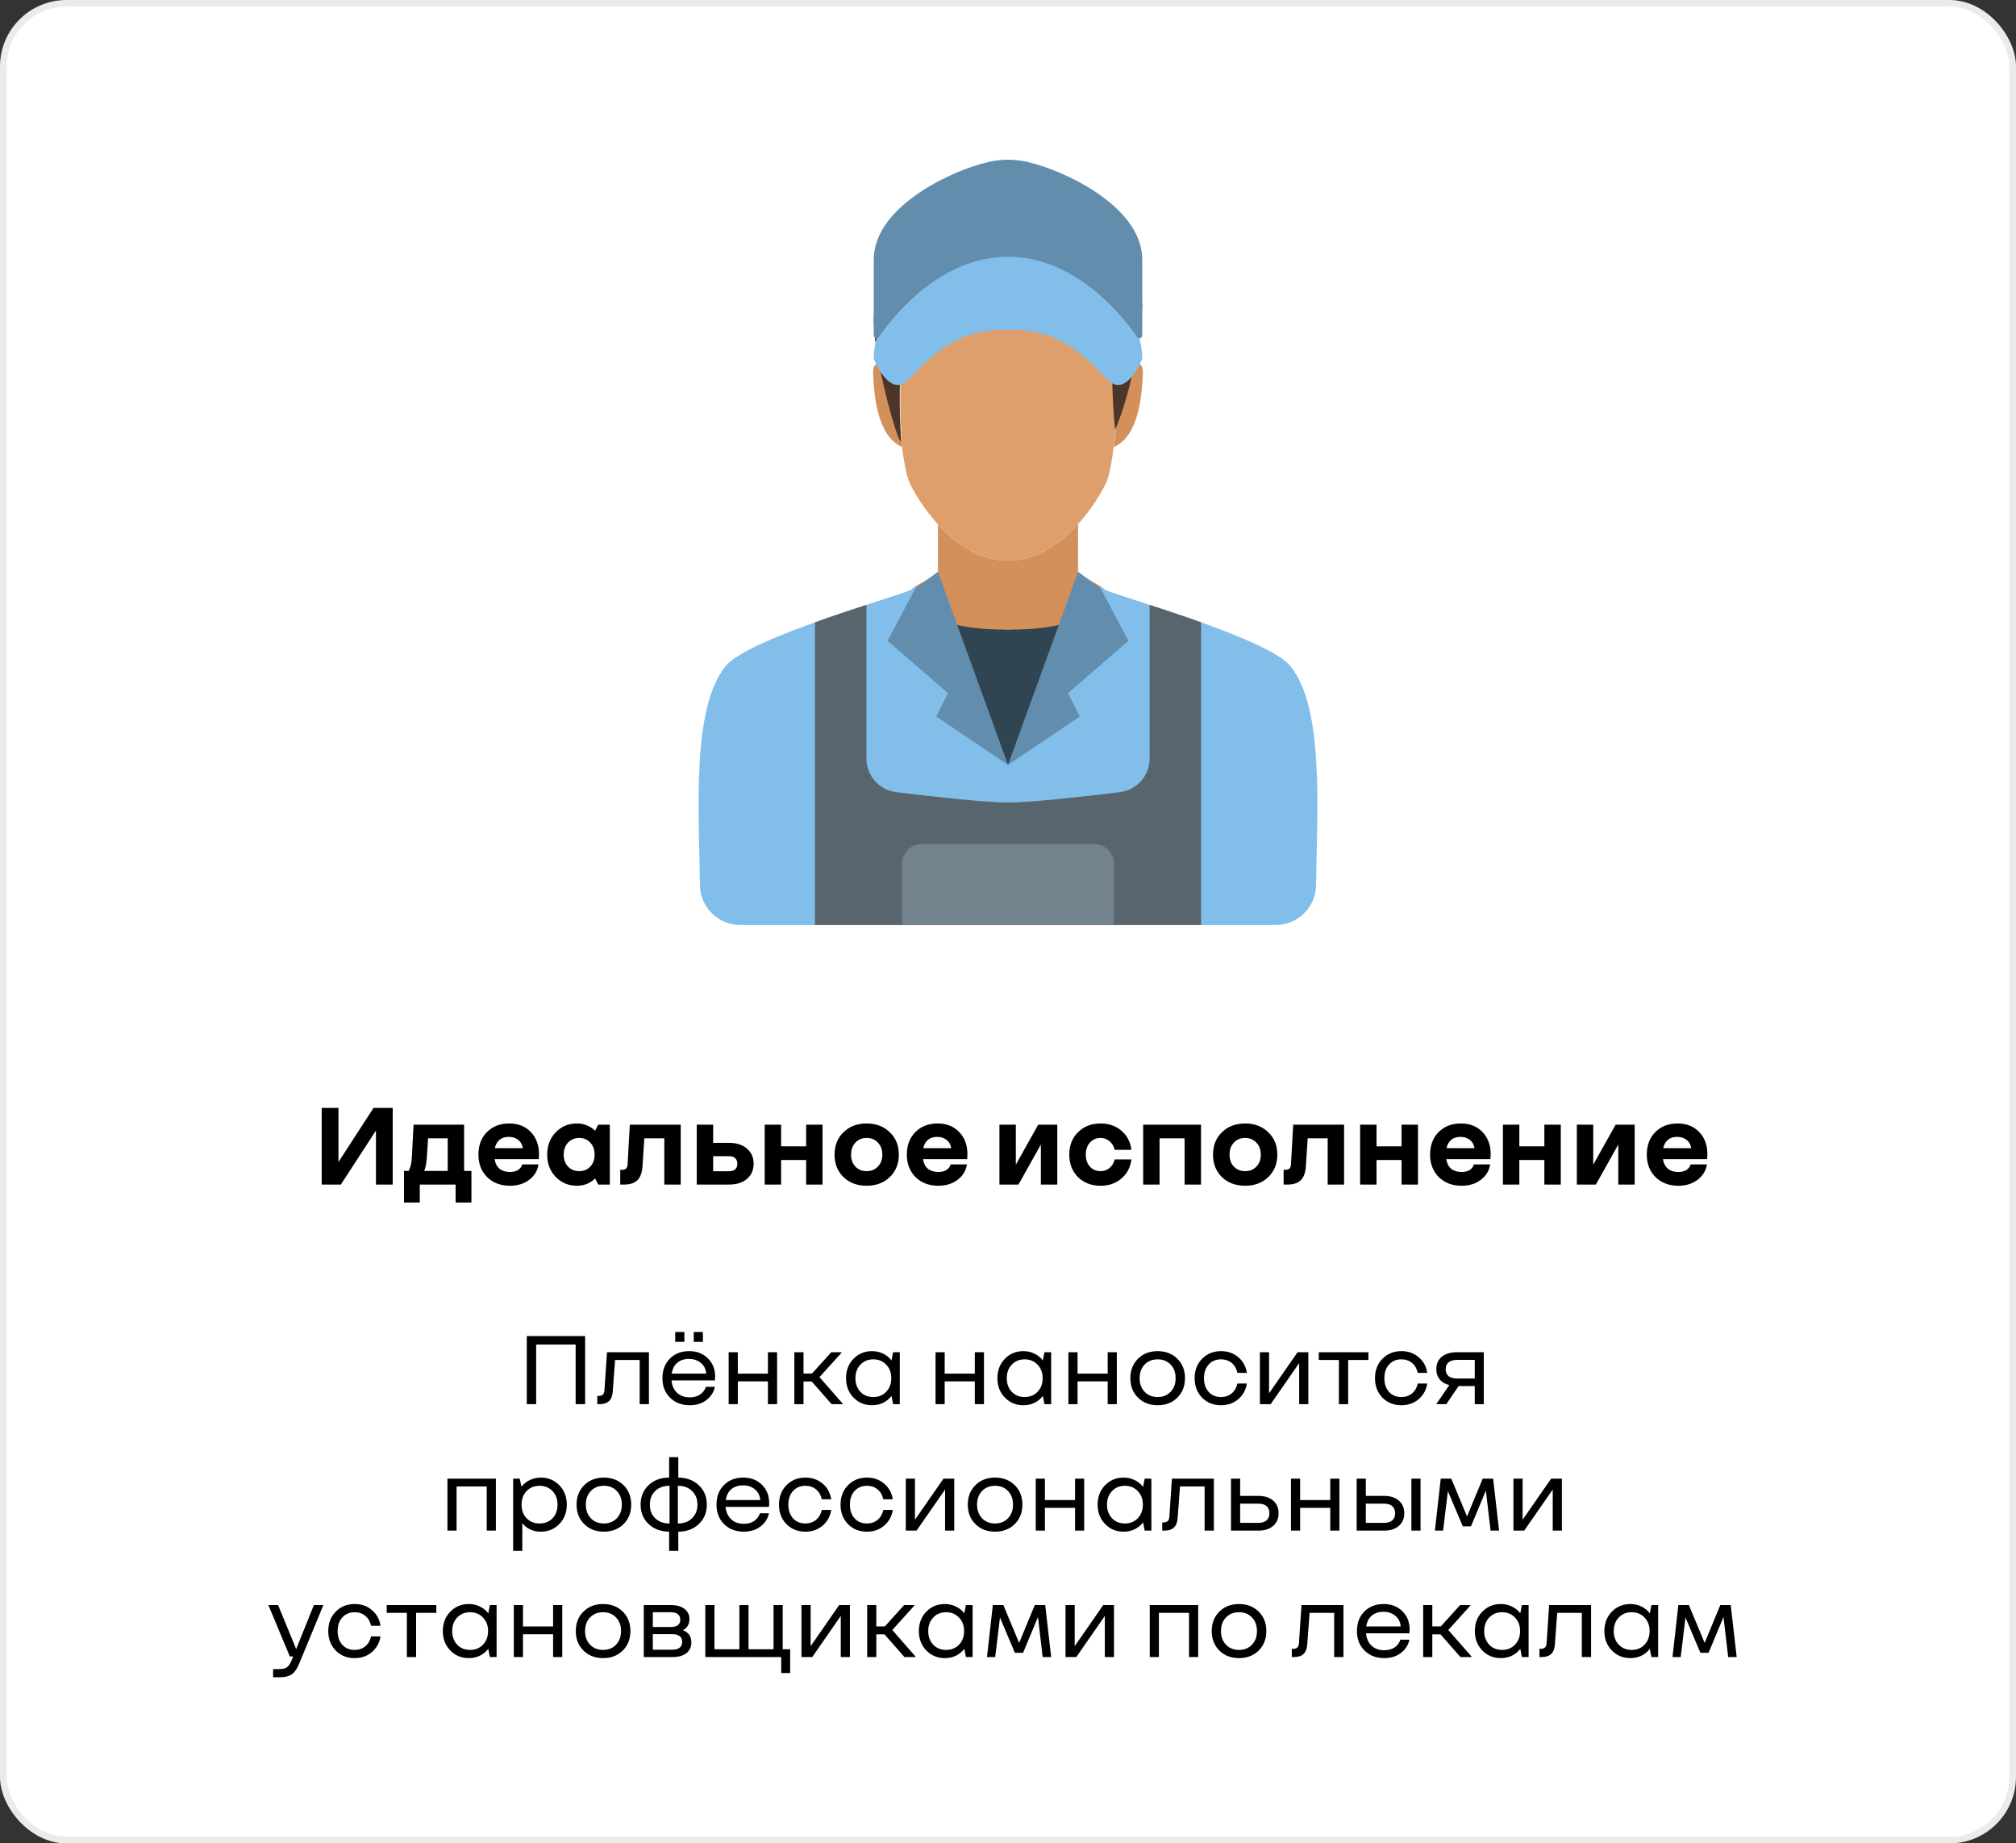 <svg width="303" height="277" viewBox="0 0 303 277" fill="none" xmlns="http://www.w3.org/2000/svg">
<rect x="0" y="0" width="303" height="277" fill="#333333" stroke="none"/>
<rect x="0.5" y="0.5" width="302" height="276" rx="9.5" fill="white"/>
<path d="M79.175 211V200.76H87.944V211H86.519V202.04H80.584V211H79.175ZM90.094 211H89.773V209.768H89.95C90.237 209.768 90.451 209.704 90.59 209.576C90.739 209.448 90.824 209.235 90.846 208.936L91.23 203.192H97.534V211H96.141V204.36H92.445L92.094 209.08C92.051 209.741 91.864 210.227 91.534 210.536C91.213 210.845 90.734 211 90.094 211ZM106.093 208.392H107.453C107.271 209.213 106.839 209.88 106.157 210.392C105.485 210.904 104.653 211.16 103.661 211.16C102.455 211.16 101.469 210.781 100.701 210.024C99.933 209.256 99.554 208.275 99.564 207.08C99.564 205.885 99.933 204.915 100.669 204.168C101.415 203.411 102.386 203.032 103.581 203.032C104.722 203.032 105.655 203.389 106.381 204.104C107.117 204.819 107.485 205.741 107.485 206.872C107.485 206.936 107.479 207.021 107.469 207.128C107.469 207.224 107.463 207.325 107.453 207.432H100.924C100.999 208.221 101.282 208.845 101.773 209.304C102.263 209.752 102.893 209.976 103.661 209.976C104.279 209.976 104.797 209.837 105.213 209.56C105.639 209.272 105.933 208.883 106.093 208.392ZM103.549 204.2C102.834 204.2 102.247 204.392 101.789 204.776C101.341 205.16 101.063 205.704 100.957 206.408H106.141C106.087 205.736 105.821 205.203 105.341 204.808C104.861 204.403 104.263 204.2 103.549 204.2ZM101.485 201.64V200.152H102.861V201.64H101.485ZM104.269 201.64V200.152H105.645V201.64H104.269ZM109.515 211V203.192H110.891V206.408H115.419V203.192H116.795V211H115.419V207.576H110.891V211H109.515ZM119.39 211V203.192H120.766V206.392H122.046L124.942 203.192H126.478V203.272L123.166 206.936L126.654 210.92V211H124.99L121.998 207.592H120.766V211H119.39ZM135.238 203.192V211H134.23L133.99 209.768C133.638 210.216 133.211 210.563 132.71 210.808C132.208 211.043 131.659 211.16 131.062 211.16C129.952 211.16 129.024 210.776 128.278 210.008C127.531 209.24 127.158 208.269 127.158 207.096C127.158 205.923 127.531 204.952 128.278 204.184C129.024 203.416 129.952 203.032 131.062 203.032C131.659 203.032 132.208 203.155 132.71 203.4C133.211 203.635 133.638 203.976 133.99 204.424L134.23 203.192H135.238ZM131.254 209.928C132.043 209.928 132.688 209.667 133.19 209.144C133.702 208.611 133.958 207.928 133.958 207.096C133.958 206.264 133.702 205.587 133.19 205.064C132.688 204.531 132.043 204.264 131.254 204.264C130.464 204.264 129.819 204.531 129.318 205.064C128.816 205.587 128.566 206.264 128.566 207.096C128.566 207.928 128.816 208.611 129.318 209.144C129.819 209.667 130.464 209.928 131.254 209.928ZM140.609 211V203.192H141.985V206.408H146.513V203.192H147.889V211H146.513V207.576H141.985V211H140.609ZM157.988 203.192V211H156.98L156.74 209.768C156.388 210.216 155.961 210.563 155.46 210.808C154.958 211.043 154.409 211.16 153.812 211.16C152.702 211.16 151.774 210.776 151.028 210.008C150.281 209.24 149.908 208.269 149.908 207.096C149.908 205.923 150.281 204.952 151.028 204.184C151.774 203.416 152.702 203.032 153.812 203.032C154.409 203.032 154.958 203.155 155.46 203.4C155.961 203.635 156.388 203.976 156.74 204.424L156.98 203.192H157.988ZM154.004 209.928C154.793 209.928 155.438 209.667 155.94 209.144C156.452 208.611 156.708 207.928 156.708 207.096C156.708 206.264 156.452 205.587 155.94 205.064C155.438 204.531 154.793 204.264 154.004 204.264C153.214 204.264 152.569 204.531 152.068 205.064C151.566 205.587 151.316 206.264 151.316 207.096C151.316 207.928 151.566 208.611 152.068 209.144C152.569 209.667 153.214 209.928 154.004 209.928ZM160.577 211V203.192H161.953V206.408H166.481V203.192H167.857V211H166.481V207.576H161.953V211H160.577ZM173.988 203.032C175.194 203.032 176.18 203.411 176.948 204.168C177.716 204.925 178.1 205.901 178.1 207.096C178.1 208.291 177.716 209.267 176.948 210.024C176.18 210.781 175.194 211.16 173.988 211.16C172.794 211.16 171.812 210.781 171.044 210.024C170.276 209.267 169.892 208.291 169.892 207.096C169.892 205.901 170.276 204.925 171.044 204.168C171.812 203.411 172.794 203.032 173.988 203.032ZM173.988 209.928C174.788 209.928 175.439 209.667 175.94 209.144C176.442 208.621 176.692 207.939 176.692 207.096C176.692 206.253 176.442 205.571 175.94 205.048C175.439 204.525 174.788 204.264 173.988 204.264C173.188 204.264 172.538 204.525 172.036 205.048C171.535 205.571 171.284 206.253 171.284 207.096C171.284 207.939 171.535 208.621 172.036 209.144C172.538 209.667 173.188 209.928 173.988 209.928ZM185.981 207.896H187.405C187.245 208.877 186.807 209.667 186.093 210.264C185.389 210.861 184.53 211.16 183.516 211.16C182.365 211.16 181.415 210.781 180.669 210.024C179.922 209.256 179.549 208.28 179.549 207.096C179.549 205.912 179.922 204.941 180.669 204.184C181.415 203.416 182.365 203.032 183.516 203.032C184.53 203.032 185.389 203.331 186.093 203.928C186.807 204.515 187.245 205.304 187.405 206.296H185.981C185.842 205.667 185.554 205.171 185.117 204.808C184.679 204.445 184.146 204.264 183.516 204.264C182.749 204.264 182.13 204.525 181.661 205.048C181.191 205.56 180.957 206.243 180.957 207.096C180.957 207.949 181.191 208.637 181.661 209.16C182.13 209.672 182.749 209.928 183.516 209.928C184.146 209.928 184.679 209.747 185.117 209.384C185.554 209.021 185.842 208.525 185.981 207.896ZM189.359 211V203.192H190.735V209.368L195.023 203.192H196.639V211H195.263V204.824L190.975 211H189.359ZM201.234 204.36H198.21V203.192H205.666V204.36H202.626V211H201.234V204.36ZM213.09 207.896H214.514C214.354 208.877 213.917 209.667 213.202 210.264C212.498 210.861 211.639 211.16 210.626 211.16C209.474 211.16 208.525 210.781 207.778 210.024C207.031 209.256 206.658 208.28 206.658 207.096C206.658 205.912 207.031 204.941 207.778 204.184C208.525 203.416 209.474 203.032 210.626 203.032C211.639 203.032 212.498 203.331 213.202 203.928C213.917 204.515 214.354 205.304 214.514 206.296H213.09C212.951 205.667 212.663 205.171 212.226 204.808C211.789 204.445 211.255 204.264 210.626 204.264C209.858 204.264 209.239 204.525 208.77 205.048C208.301 205.56 208.066 206.243 208.066 207.096C208.066 207.949 208.301 208.637 208.77 209.16C209.239 209.672 209.858 209.928 210.626 209.928C211.255 209.928 211.789 209.747 212.226 209.384C212.663 209.021 212.951 208.525 213.09 207.896ZM219.22 208.28L217.38 211H215.86L217.828 208.136C217.199 207.976 216.713 207.688 216.372 207.272C216.041 206.856 215.876 206.344 215.876 205.736C215.876 204.936 216.153 204.312 216.708 203.864C217.263 203.416 218.031 203.192 219.012 203.192H223.012V211H221.652V208.28H219.22ZM217.284 205.752C217.284 206.2 217.428 206.547 217.716 206.792C218.015 207.027 218.441 207.144 218.996 207.144H221.652V204.344H218.996C218.441 204.344 218.015 204.467 217.716 204.712C217.428 204.947 217.284 205.293 217.284 205.752ZM67.249 230V222.192H74.529V230H73.153V223.36H68.625V230H67.249ZM77.124 233.04V222.192H78.116L78.372 223.408C78.713 222.971 79.135 222.635 79.636 222.4C80.148 222.155 80.698 222.032 81.284 222.032C82.394 222.032 83.322 222.416 84.068 223.184C84.815 223.952 85.188 224.923 85.188 226.096C85.188 227.269 84.815 228.24 84.068 229.008C83.322 229.776 82.394 230.16 81.284 230.16C80.719 230.16 80.196 230.053 79.716 229.84C79.236 229.616 78.831 229.296 78.5 228.88V233.04H77.124ZM81.092 223.264C80.303 223.264 79.652 223.531 79.14 224.064C78.639 224.587 78.388 225.264 78.388 226.096C78.388 226.928 78.639 227.611 79.14 228.144C79.652 228.667 80.303 228.928 81.092 228.928C81.892 228.928 82.543 228.667 83.044 228.144C83.546 227.611 83.796 226.928 83.796 226.096C83.796 225.264 83.546 224.587 83.044 224.064C82.543 223.531 81.892 223.264 81.092 223.264ZM90.754 222.032C91.959 222.032 92.946 222.411 93.714 223.168C94.482 223.925 94.866 224.901 94.866 226.096C94.866 227.291 94.482 228.267 93.714 229.024C92.946 229.781 91.959 230.16 90.754 230.16C89.559 230.16 88.578 229.781 87.81 229.024C87.042 228.267 86.658 227.291 86.658 226.096C86.658 224.901 87.042 223.925 87.81 223.168C88.578 222.411 89.559 222.032 90.754 222.032ZM90.754 228.928C91.554 228.928 92.204 228.667 92.706 228.144C93.207 227.621 93.458 226.939 93.458 226.096C93.458 225.253 93.207 224.571 92.706 224.048C92.204 223.525 91.554 223.264 90.754 223.264C89.954 223.264 89.303 223.525 88.802 224.048C88.3 224.571 88.05 225.253 88.05 226.096C88.05 226.939 88.3 227.621 88.802 228.144C89.303 228.667 89.954 228.928 90.754 228.928ZM100.57 222.032V218.96H101.946V222.032C103.205 222.043 104.234 222.427 105.034 223.184C105.834 223.941 106.234 224.912 106.234 226.096C106.234 227.291 105.829 228.267 105.018 229.024C104.218 229.781 103.194 230.16 101.946 230.16V233.04H100.57V230.16C99.311 230.149 98.282 229.765 97.482 229.008C96.682 228.251 96.282 227.28 96.282 226.096C96.282 224.901 96.682 223.925 97.482 223.168C98.293 222.411 99.322 222.032 100.57 222.032ZM97.674 226.096C97.674 226.939 97.941 227.621 98.474 228.144C99.018 228.667 99.728 228.928 100.602 228.928H100.634V223.264H100.602C99.728 223.264 99.018 223.525 98.474 224.048C97.941 224.571 97.674 225.253 97.674 226.096ZM101.882 228.928H101.914C102.778 228.928 103.477 228.667 104.01 228.144C104.554 227.621 104.826 226.939 104.826 226.096C104.826 225.253 104.554 224.571 104.01 224.048C103.477 223.525 102.778 223.264 101.914 223.264H101.882V228.928ZM114.218 227.392H115.578C115.396 228.213 114.964 228.88 114.282 229.392C113.61 229.904 112.778 230.16 111.786 230.16C110.58 230.16 109.594 229.781 108.826 229.024C108.058 228.256 107.679 227.275 107.69 226.08C107.69 224.885 108.058 223.915 108.794 223.168C109.54 222.411 110.511 222.032 111.706 222.032C112.847 222.032 113.78 222.389 114.506 223.104C115.242 223.819 115.61 224.741 115.61 225.872C115.61 225.936 115.604 226.021 115.594 226.128C115.594 226.224 115.588 226.325 115.578 226.432H109.049C109.124 227.221 109.407 227.845 109.898 228.304C110.388 228.752 111.018 228.976 111.786 228.976C112.404 228.976 112.922 228.837 113.338 228.56C113.764 228.272 114.058 227.883 114.218 227.392ZM111.674 223.2C110.959 223.2 110.372 223.392 109.914 223.776C109.466 224.16 109.188 224.704 109.082 225.408H114.266C114.212 224.736 113.946 224.203 113.466 223.808C112.986 223.403 112.388 223.2 111.674 223.2ZM123.512 226.896H124.936C124.776 227.877 124.338 228.667 123.624 229.264C122.92 229.861 122.061 230.16 121.048 230.16C119.896 230.16 118.946 229.781 118.2 229.024C117.453 228.256 117.08 227.28 117.08 226.096C117.08 224.912 117.453 223.941 118.2 223.184C118.946 222.416 119.896 222.032 121.048 222.032C122.061 222.032 122.92 222.331 123.624 222.928C124.338 223.515 124.776 224.304 124.936 225.296H123.512C123.373 224.667 123.085 224.171 122.648 223.808C122.21 223.445 121.677 223.264 121.048 223.264C120.28 223.264 119.661 223.525 119.192 224.048C118.722 224.56 118.488 225.243 118.488 226.096C118.488 226.949 118.722 227.637 119.192 228.16C119.661 228.672 120.28 228.928 121.048 228.928C121.677 228.928 122.21 228.747 122.648 228.384C123.085 228.021 123.373 227.525 123.512 226.896ZM132.762 226.896H134.186C134.026 227.877 133.588 228.667 132.874 229.264C132.17 229.861 131.311 230.16 130.298 230.16C129.146 230.16 128.196 229.781 127.45 229.024C126.703 228.256 126.33 227.28 126.33 226.096C126.33 224.912 126.703 223.941 127.45 223.184C128.196 222.416 129.146 222.032 130.298 222.032C131.311 222.032 132.17 222.331 132.874 222.928C133.588 223.515 134.026 224.304 134.186 225.296H132.762C132.623 224.667 132.335 224.171 131.898 223.808C131.46 223.445 130.927 223.264 130.298 223.264C129.53 223.264 128.911 223.525 128.442 224.048C127.972 224.56 127.738 225.243 127.738 226.096C127.738 226.949 127.972 227.637 128.442 228.16C128.911 228.672 129.53 228.928 130.298 228.928C130.927 228.928 131.46 228.747 131.898 228.384C132.335 228.021 132.623 227.525 132.762 226.896ZM136.14 230V222.192H137.516V228.368L141.804 222.192H143.42V230H142.044V223.824L137.756 230H136.14ZM149.551 222.032C150.756 222.032 151.743 222.411 152.511 223.168C153.279 223.925 153.663 224.901 153.663 226.096C153.663 227.291 153.279 228.267 152.511 229.024C151.743 229.781 150.756 230.16 149.551 230.16C148.356 230.16 147.375 229.781 146.607 229.024C145.839 228.267 145.455 227.291 145.455 226.096C145.455 224.901 145.839 223.925 146.607 223.168C147.375 222.411 148.356 222.032 149.551 222.032ZM149.551 228.928C150.351 228.928 151.001 228.667 151.503 228.144C152.004 227.621 152.255 226.939 152.255 226.096C152.255 225.253 152.004 224.571 151.503 224.048C151.001 223.525 150.351 223.264 149.551 223.264C148.751 223.264 148.1 223.525 147.599 224.048C147.097 224.571 146.847 225.253 146.847 226.096C146.847 226.939 147.097 227.621 147.599 228.144C148.1 228.667 148.751 228.928 149.551 228.928ZM155.671 230V222.192H157.047V225.408H161.575V222.192H162.951V230H161.575V226.576H157.047V230H155.671ZM173.05 222.192V230H172.042L171.802 228.768C171.45 229.216 171.023 229.563 170.522 229.808C170.021 230.043 169.471 230.16 168.874 230.16C167.765 230.16 166.837 229.776 166.09 229.008C165.343 228.24 164.97 227.269 164.97 226.096C164.97 224.923 165.343 223.952 166.09 223.184C166.837 222.416 167.765 222.032 168.874 222.032C169.471 222.032 170.021 222.155 170.522 222.4C171.023 222.635 171.45 222.976 171.802 223.424L172.042 222.192H173.05ZM169.066 228.928C169.855 228.928 170.501 228.667 171.002 228.144C171.514 227.611 171.77 226.928 171.77 226.096C171.77 225.264 171.514 224.587 171.002 224.064C170.501 223.531 169.855 223.264 169.066 223.264C168.277 223.264 167.631 223.531 167.13 224.064C166.629 224.587 166.378 225.264 166.378 226.096C166.378 226.928 166.629 227.611 167.13 228.144C167.631 228.667 168.277 228.928 169.066 228.928ZM175 230H174.68V228.768H174.856C175.144 228.768 175.357 228.704 175.496 228.576C175.645 228.448 175.73 228.235 175.752 227.936L176.136 222.192H182.44V230H181.048V223.36H177.352L177 228.08C176.957 228.741 176.77 229.227 176.44 229.536C176.12 229.845 175.64 230 175 230ZM185.015 230V222.192H186.391V224.784H189.143C190.071 224.784 190.807 225.019 191.351 225.488C191.895 225.957 192.167 226.592 192.167 227.392C192.167 228.192 191.895 228.827 191.351 229.296C190.807 229.765 190.071 230 189.143 230H185.015ZM190.791 227.392C190.791 226.923 190.647 226.565 190.359 226.32C190.081 226.075 189.676 225.952 189.143 225.952H186.391V228.832H189.143C189.676 228.832 190.081 228.709 190.359 228.464C190.647 228.219 190.791 227.861 190.791 227.392ZM194.03 230V222.192H195.406V225.408H199.934V222.192H201.31V230H199.934V226.576H195.406V230H194.03ZM203.905 230V222.192H205.281V224.784H208.033C208.961 224.784 209.697 225.019 210.241 225.488C210.785 225.957 211.057 226.592 211.057 227.392C211.057 228.192 210.785 228.827 210.241 229.296C209.697 229.765 208.961 230 208.033 230H203.905ZM212.129 230V222.192H213.505V230H212.129ZM209.681 227.392C209.681 226.923 209.537 226.565 209.249 226.32C208.972 226.075 208.567 225.952 208.033 225.952H205.281V228.832H208.033C208.567 228.832 208.972 228.709 209.249 228.464C209.537 228.219 209.681 227.861 209.681 227.392ZM221.085 229.36H219.853L217.613 224.064L216.893 230H215.661L216.541 222.192H218.125L220.493 227.872L222.845 222.192H224.413L225.309 230H224.029L223.325 223.984L221.085 229.36ZM227.468 230V222.192H228.844V228.368L233.132 222.192H234.748V230H233.372V223.824L229.084 230H227.468ZM43.813 249.528L44.069 248.904H43.557L40.341 241.192H41.797L44.517 247.8L47.173 241.192H48.597L44.981 249.96C44.672 250.728 44.304 251.267 43.877 251.576C43.45 251.885 42.832 252.04 42.021 252.04H41.045V250.808H41.957C42.49 250.808 42.88 250.717 43.125 250.536C43.381 250.355 43.611 250.019 43.813 249.528ZM55.77 245.896H57.194C57.034 246.877 56.596 247.667 55.882 248.264C55.178 248.861 54.319 249.16 53.306 249.16C52.154 249.16 51.204 248.781 50.458 248.024C49.711 247.256 49.338 246.28 49.338 245.096C49.338 243.912 49.711 242.941 50.458 242.184C51.204 241.416 52.154 241.032 53.306 241.032C54.319 241.032 55.178 241.331 55.882 241.928C56.596 242.515 57.034 243.304 57.194 244.296H55.77C55.631 243.667 55.343 243.171 54.906 242.808C54.468 242.445 53.935 242.264 53.306 242.264C52.538 242.264 51.919 242.525 51.45 243.048C50.98 243.56 50.746 244.243 50.746 245.096C50.746 245.949 50.98 246.637 51.45 247.16C51.919 247.672 52.538 247.928 53.306 247.928C53.935 247.928 54.468 247.747 54.906 247.384C55.343 247.021 55.631 246.525 55.77 245.896ZM61.148 242.36H58.124V241.192H65.58V242.36H62.54V249H61.148V242.36ZM74.636 241.192V249H73.628L73.388 247.768C73.036 248.216 72.609 248.563 72.108 248.808C71.607 249.043 71.057 249.16 70.46 249.16C69.351 249.16 68.423 248.776 67.676 248.008C66.929 247.24 66.556 246.269 66.556 245.096C66.556 243.923 66.929 242.952 67.676 242.184C68.423 241.416 69.351 241.032 70.46 241.032C71.057 241.032 71.607 241.155 72.108 241.4C72.609 241.635 73.036 241.976 73.388 242.424L73.628 241.192H74.636ZM70.652 247.928C71.441 247.928 72.087 247.667 72.588 247.144C73.1 246.611 73.356 245.928 73.356 245.096C73.356 244.264 73.1 243.587 72.588 243.064C72.087 242.531 71.441 242.264 70.652 242.264C69.863 242.264 69.217 242.531 68.716 243.064C68.215 243.587 67.964 244.264 67.964 245.096C67.964 245.928 68.215 246.611 68.716 247.144C69.217 247.667 69.863 247.928 70.652 247.928ZM77.226 249V241.192H78.602V244.408H83.13V241.192H84.506V249H83.13V245.576H78.602V249H77.226ZM90.637 241.032C91.842 241.032 92.829 241.411 93.597 242.168C94.365 242.925 94.749 243.901 94.749 245.096C94.749 246.291 94.365 247.267 93.597 248.024C92.829 248.781 91.842 249.16 90.637 249.16C89.442 249.16 88.461 248.781 87.693 248.024C86.925 247.267 86.541 246.291 86.541 245.096C86.541 243.901 86.925 242.925 87.693 242.168C88.461 241.411 89.442 241.032 90.637 241.032ZM90.637 247.928C91.437 247.928 92.087 247.667 92.589 247.144C93.09 246.621 93.341 245.939 93.341 245.096C93.341 244.253 93.09 243.571 92.589 243.048C92.087 242.525 91.437 242.264 90.637 242.264C89.837 242.264 89.186 242.525 88.685 243.048C88.183 243.571 87.933 244.253 87.933 245.096C87.933 245.939 88.183 246.621 88.685 247.144C89.186 247.667 89.837 247.928 90.637 247.928ZM96.757 249V241.192H100.837C101.701 241.192 102.378 241.379 102.869 241.752C103.37 242.125 103.621 242.643 103.621 243.304C103.621 243.688 103.536 244.019 103.365 244.296C103.205 244.573 102.965 244.792 102.645 244.952C103.061 245.123 103.376 245.363 103.589 245.672C103.802 245.981 103.909 246.355 103.909 246.792C103.909 247.485 103.658 248.029 103.157 248.424C102.656 248.808 101.973 249 101.109 249H96.757ZM102.245 243.4C102.245 243.027 102.122 242.744 101.877 242.552C101.632 242.36 101.269 242.264 100.789 242.264H98.117V244.488H100.789C101.269 244.488 101.632 244.397 101.877 244.216C102.122 244.024 102.245 243.752 102.245 243.4ZM102.533 246.712C102.533 246.339 102.405 246.056 102.149 245.864C101.893 245.661 101.52 245.56 101.029 245.56H98.117V247.896H101.029C101.52 247.896 101.893 247.795 102.149 247.592C102.405 247.389 102.533 247.096 102.533 246.712ZM118.759 251.4H117.415V249H106.007V241.192H107.383V247.832H111.127V241.192H112.503V247.832H116.263V241.192H117.639V247.832H118.759V251.4ZM120.46 249V241.192H121.836V247.368L126.124 241.192H127.74V249H126.364V242.824L122.076 249H120.46ZM130.335 249V241.192H131.711V244.392H132.991L135.887 241.192H137.423V241.272L134.111 244.936L137.599 248.92V249H135.935L132.943 245.592H131.711V249H130.335ZM146.183 241.192V249H145.175L144.935 247.768C144.583 248.216 144.156 248.563 143.655 248.808C143.153 249.043 142.604 249.16 142.007 249.16C140.897 249.16 139.969 248.776 139.223 248.008C138.476 247.24 138.103 246.269 138.103 245.096C138.103 243.923 138.476 242.952 139.223 242.184C139.969 241.416 140.897 241.032 142.007 241.032C142.604 241.032 143.153 241.155 143.655 241.4C144.156 241.635 144.583 241.976 144.935 242.424L145.175 241.192H146.183ZM142.199 247.928C142.988 247.928 143.633 247.667 144.135 247.144C144.647 246.611 144.903 245.928 144.903 245.096C144.903 244.264 144.647 243.587 144.135 243.064C143.633 242.531 142.988 242.264 142.199 242.264C141.409 242.264 140.764 242.531 140.263 243.064C139.761 243.587 139.511 244.264 139.511 245.096C139.511 245.928 139.761 246.611 140.263 247.144C140.764 247.667 141.409 247.928 142.199 247.928ZM153.765 248.36H152.533L150.293 243.064L149.573 249H148.341L149.221 241.192H150.805L153.173 246.872L155.525 241.192H157.093L157.989 249H156.709L156.005 242.984L153.765 248.36ZM160.148 249V241.192H161.524V247.368L165.812 241.192H167.428V249H166.052V242.824L161.764 249H160.148ZM172.804 249V241.192H180.084V249H178.708V242.36H174.18V249H172.804ZM186.215 241.032C187.42 241.032 188.407 241.411 189.175 242.168C189.943 242.925 190.327 243.901 190.327 245.096C190.327 246.291 189.943 247.267 189.175 248.024C188.407 248.781 187.42 249.16 186.215 249.16C185.02 249.16 184.039 248.781 183.271 248.024C182.503 247.267 182.119 246.291 182.119 245.096C182.119 243.901 182.503 242.925 183.271 242.168C184.039 241.411 185.02 241.032 186.215 241.032ZM186.215 247.928C187.015 247.928 187.665 247.667 188.167 247.144C188.668 246.621 188.919 245.939 188.919 245.096C188.919 244.253 188.668 243.571 188.167 243.048C187.665 242.525 187.015 242.264 186.215 242.264C185.415 242.264 184.764 242.525 184.263 243.048C183.761 243.571 183.511 244.253 183.511 245.096C183.511 245.939 183.761 246.621 184.263 247.144C184.764 247.667 185.415 247.928 186.215 247.928ZM194.476 249H194.156V247.768H194.332C194.62 247.768 194.834 247.704 194.972 247.576C195.122 247.448 195.207 247.235 195.228 246.936L195.612 241.192H201.916V249H200.524V242.36H196.828L196.476 247.08C196.434 247.741 196.247 248.227 195.916 248.536C195.596 248.845 195.116 249 194.476 249ZM210.475 246.392H211.835C211.654 247.213 211.222 247.88 210.539 248.392C209.867 248.904 209.035 249.16 208.043 249.16C206.838 249.16 205.851 248.781 205.083 248.024C204.315 247.256 203.937 246.275 203.947 245.08C203.947 243.885 204.315 242.915 205.051 242.168C205.798 241.411 206.769 241.032 207.963 241.032C209.105 241.032 210.038 241.389 210.763 242.104C211.499 242.819 211.867 243.741 211.867 244.872C211.867 244.936 211.862 245.021 211.851 245.128C211.851 245.224 211.846 245.325 211.835 245.432H205.307C205.382 246.221 205.665 246.845 206.155 247.304C206.646 247.752 207.275 247.976 208.043 247.976C208.662 247.976 209.179 247.837 209.595 247.56C210.022 247.272 210.315 246.883 210.475 246.392ZM207.931 242.2C207.217 242.2 206.63 242.392 206.171 242.776C205.723 243.16 205.446 243.704 205.339 244.408H210.523C210.47 243.736 210.203 243.203 209.723 242.808C209.243 242.403 208.646 242.2 207.931 242.2ZM213.898 249V241.192H215.274V244.392H216.554L219.45 241.192H220.986V241.272L217.674 244.936L221.162 248.92V249H219.498L216.506 245.592H215.274V249H213.898ZM229.745 241.192V249H228.737L228.497 247.768C228.145 248.216 227.719 248.563 227.217 248.808C226.716 249.043 226.167 249.16 225.569 249.16C224.46 249.16 223.532 248.776 222.785 248.008C222.039 247.24 221.665 246.269 221.665 245.096C221.665 243.923 222.039 242.952 222.785 242.184C223.532 241.416 224.46 241.032 225.569 241.032C226.167 241.032 226.716 241.155 227.217 241.4C227.719 241.635 228.145 241.976 228.497 242.424L228.737 241.192H229.745ZM225.761 247.928C226.551 247.928 227.196 247.667 227.697 247.144C228.209 246.611 228.465 245.928 228.465 245.096C228.465 244.264 228.209 243.587 227.697 243.064C227.196 242.531 226.551 242.264 225.761 242.264C224.972 242.264 224.327 242.531 223.825 243.064C223.324 243.587 223.073 244.264 223.073 245.096C223.073 245.928 223.324 246.611 223.825 247.144C224.327 247.667 224.972 247.928 225.761 247.928ZM231.695 249H231.375V247.768H231.551C231.839 247.768 232.052 247.704 232.191 247.576C232.34 247.448 232.426 247.235 232.447 246.936L232.831 241.192H239.135V249H237.743V242.36H234.047L233.695 247.08C233.652 247.741 233.466 248.227 233.135 248.536C232.815 248.845 232.335 249 231.695 249ZM249.214 241.192V249H248.206L247.966 247.768C247.614 248.216 247.187 248.563 246.686 248.808C246.185 249.043 245.635 249.16 245.038 249.16C243.929 249.16 243.001 248.776 242.254 248.008C241.507 247.24 241.134 246.269 241.134 245.096C241.134 243.923 241.507 242.952 242.254 242.184C243.001 241.416 243.929 241.032 245.038 241.032C245.635 241.032 246.185 241.155 246.686 241.4C247.187 241.635 247.614 241.976 247.966 242.424L248.206 241.192H249.214ZM245.23 247.928C246.019 247.928 246.665 247.667 247.166 247.144C247.678 246.611 247.934 245.928 247.934 245.096C247.934 244.264 247.678 243.587 247.166 243.064C246.665 242.531 246.019 242.264 245.23 242.264C244.441 242.264 243.795 242.531 243.294 243.064C242.793 243.587 242.542 244.264 242.542 245.096C242.542 245.928 242.793 246.611 243.294 247.144C243.795 247.667 244.441 247.928 245.23 247.928ZM256.796 248.36H255.564L253.324 243.064L252.604 249H251.372L252.252 241.192H253.836L256.204 246.872L258.556 241.192H260.124L261.02 249H259.74L259.036 242.984L256.796 248.36Z" fill="black"/>
<path d="M48.35 166.48H50.87V174.616L56.144 166.48H59.024V178H56.504V169.882L51.23 178H48.35V166.48ZM63.095 180.7H60.719V175.948H61.403C61.559 175.696 61.673 175.402 61.745 175.066C61.829 174.73 61.883 174.298 61.907 173.77L62.159 169H69.755V175.948H70.853V180.7H68.477V178H63.095V180.7ZM64.337 171.052L64.157 173.86C64.133 174.316 64.085 174.718 64.013 175.066C63.953 175.402 63.869 175.696 63.761 175.948H67.289V171.052H64.337ZM78.493 174.976H80.941C80.785 175.936 80.311 176.71 79.519 177.298C78.739 177.886 77.779 178.18 76.639 178.18C75.247 178.18 74.107 177.748 73.219 176.884C72.343 176.008 71.905 174.88 71.905 173.5C71.905 172.108 72.331 170.98 73.183 170.116C74.047 169.252 75.163 168.82 76.531 168.82C77.875 168.82 78.955 169.246 79.771 170.098C80.599 170.95 81.013 172.072 81.013 173.464C81.013 173.548 81.007 173.65 80.995 173.77C80.995 173.878 80.989 174.016 80.977 174.184H74.335C74.431 174.808 74.677 175.288 75.073 175.624C75.481 175.948 76.003 176.11 76.639 176.11C77.119 176.11 77.521 176.014 77.845 175.822C78.169 175.618 78.385 175.336 78.493 174.976ZM76.459 170.836C75.895 170.836 75.439 170.98 75.091 171.268C74.743 171.544 74.503 171.964 74.371 172.528H78.583C78.499 172 78.265 171.586 77.881 171.286C77.497 170.986 77.023 170.836 76.459 170.836ZM91.654 169V178H89.909L89.441 177.082C89.081 177.442 88.666 177.718 88.198 177.91C87.731 178.09 87.227 178.18 86.686 178.18C85.439 178.18 84.382 177.736 83.519 176.848C82.666 175.96 82.24 174.844 82.24 173.5C82.24 172.156 82.666 171.04 83.519 170.152C84.382 169.264 85.439 168.82 86.686 168.82C87.227 168.82 87.731 168.916 88.198 169.108C88.666 169.288 89.081 169.558 89.441 169.918L89.909 169H91.654ZM87.046 175.984C87.731 175.984 88.288 175.756 88.721 175.3C89.153 174.844 89.368 174.244 89.368 173.5C89.368 172.756 89.153 172.156 88.721 171.7C88.288 171.232 87.731 170.998 87.046 170.998C86.362 170.998 85.805 171.232 85.373 171.7C84.941 172.156 84.725 172.756 84.725 173.5C84.725 174.244 84.941 174.844 85.373 175.3C85.805 175.756 86.362 175.984 87.046 175.984ZM93.815 178H93.221V175.786H93.419C93.719 175.786 93.935 175.732 94.067 175.624C94.211 175.504 94.295 175.318 94.319 175.066L94.661 169H102.311V178H99.845V171.052H96.839L96.569 175.228C96.509 176.188 96.257 176.89 95.813 177.334C95.369 177.778 94.703 178 93.815 178ZM104.72 178V169H107.186V171.736H109.58C110.708 171.736 111.602 172.024 112.262 172.6C112.934 173.164 113.27 173.92 113.27 174.868C113.27 175.816 112.934 176.578 112.262 177.154C111.602 177.718 110.708 178 109.58 178H104.72ZM110.822 174.868C110.822 174.508 110.714 174.232 110.498 174.04C110.282 173.836 109.97 173.734 109.562 173.734H107.186V176.002H109.562C109.97 176.002 110.282 175.906 110.498 175.714C110.714 175.51 110.822 175.228 110.822 174.868ZM114.933 178V169H117.399V172.258H121.161V169H123.627V178H121.161V174.31H117.399V178H114.933ZM130.254 168.82C131.67 168.82 132.828 169.258 133.728 170.134C134.64 170.998 135.096 172.12 135.096 173.5C135.096 174.88 134.64 176.008 133.728 176.884C132.828 177.748 131.67 178.18 130.254 178.18C128.838 178.18 127.68 177.748 126.78 176.884C125.88 176.008 125.43 174.88 125.43 173.5C125.43 172.12 125.88 170.998 126.78 170.134C127.68 169.258 128.838 168.82 130.254 168.82ZM130.254 175.984C130.95 175.984 131.514 175.756 131.946 175.3C132.39 174.844 132.612 174.244 132.612 173.5C132.612 172.756 132.39 172.156 131.946 171.7C131.514 171.232 130.95 170.998 130.254 170.998C129.558 170.998 128.994 171.232 128.562 171.7C128.13 172.156 127.914 172.756 127.914 173.5C127.914 174.244 128.13 174.844 128.562 175.3C128.994 175.756 129.558 175.984 130.254 175.984ZM142.882 174.976H145.33C145.174 175.936 144.7 176.71 143.908 177.298C143.128 177.886 142.168 178.18 141.028 178.18C139.636 178.18 138.496 177.748 137.608 176.884C136.732 176.008 136.294 174.88 136.294 173.5C136.294 172.108 136.72 170.98 137.572 170.116C138.436 169.252 139.552 168.82 140.92 168.82C142.264 168.82 143.344 169.246 144.16 170.098C144.988 170.95 145.402 172.072 145.402 173.464C145.402 173.548 145.396 173.65 145.384 173.77C145.384 173.878 145.378 174.016 145.366 174.184H138.724C138.82 174.808 139.066 175.288 139.462 175.624C139.87 175.948 140.392 176.11 141.028 176.11C141.508 176.11 141.91 176.014 142.234 175.822C142.558 175.618 142.774 175.336 142.882 174.976ZM140.848 170.836C140.284 170.836 139.828 170.98 139.48 171.268C139.132 171.544 138.892 171.964 138.76 172.528H142.972C142.888 172 142.654 171.586 142.27 171.286C141.886 170.986 141.412 170.836 140.848 170.836ZM150.212 178V169H152.678V175.012L156.044 169H158.906V178H156.44V171.988L153.074 178H150.212ZM167.531 174.22H170.051C169.895 175.42 169.391 176.38 168.539 177.1C167.699 177.82 166.655 178.18 165.407 178.18C164.039 178.18 162.911 177.748 162.023 176.884C161.147 176.008 160.709 174.88 160.709 173.5C160.709 172.12 161.147 170.998 162.023 170.134C162.911 169.258 164.039 168.82 165.407 168.82C166.655 168.82 167.699 169.18 168.539 169.9C169.391 170.62 169.895 171.58 170.051 172.78H167.531C167.399 172.228 167.141 171.796 166.757 171.484C166.385 171.16 165.935 170.998 165.407 170.998C164.759 170.998 164.225 171.232 163.805 171.7C163.397 172.156 163.193 172.756 163.193 173.5C163.193 174.244 163.397 174.844 163.805 175.3C164.213 175.756 164.747 175.984 165.407 175.984C165.935 175.984 166.385 175.828 166.757 175.516C167.141 175.204 167.399 174.772 167.531 174.22ZM171.815 178V169H180.509V178H178.043V171.052H174.281V178H171.815ZM187.137 168.82C188.553 168.82 189.711 169.258 190.611 170.134C191.523 170.998 191.979 172.12 191.979 173.5C191.979 174.88 191.523 176.008 190.611 176.884C189.711 177.748 188.553 178.18 187.137 178.18C185.721 178.18 184.563 177.748 183.663 176.884C182.763 176.008 182.313 174.88 182.313 173.5C182.313 172.12 182.763 170.998 183.663 170.134C184.563 169.258 185.721 168.82 187.137 168.82ZM187.137 175.984C187.833 175.984 188.397 175.756 188.829 175.3C189.273 174.844 189.495 174.244 189.495 173.5C189.495 172.756 189.273 172.156 188.829 171.7C188.397 171.232 187.833 170.998 187.137 170.998C186.441 170.998 185.877 171.232 185.445 171.7C185.013 172.156 184.797 172.756 184.797 173.5C184.797 174.244 185.013 174.844 185.445 175.3C185.877 175.756 186.441 175.984 187.137 175.984ZM193.518 178H192.924V175.786H193.122C193.422 175.786 193.638 175.732 193.77 175.624C193.914 175.504 193.998 175.318 194.022 175.066L194.364 169H202.014V178H199.548V171.052H196.542L196.272 175.228C196.212 176.188 195.96 176.89 195.516 177.334C195.072 177.778 194.406 178 193.518 178ZM204.423 178V169H206.889V172.258H210.651V169H213.117V178H210.651V174.31H206.889V178H204.423ZM221.526 174.976H223.974C223.818 175.936 223.344 176.71 222.552 177.298C221.772 177.886 220.812 178.18 219.672 178.18C218.28 178.18 217.14 177.748 216.252 176.884C215.376 176.008 214.938 174.88 214.938 173.5C214.938 172.108 215.364 170.98 216.216 170.116C217.08 169.252 218.196 168.82 219.564 168.82C220.908 168.82 221.988 169.246 222.804 170.098C223.632 170.95 224.046 172.072 224.046 173.464C224.046 173.548 224.04 173.65 224.028 173.77C224.028 173.878 224.022 174.016 224.01 174.184H217.368C217.464 174.808 217.71 175.288 218.106 175.624C218.514 175.948 219.036 176.11 219.672 176.11C220.152 176.11 220.554 176.014 220.878 175.822C221.202 175.618 221.418 175.336 221.526 174.976ZM219.492 170.836C218.928 170.836 218.472 170.98 218.124 171.268C217.776 171.544 217.536 171.964 217.404 172.528H221.616C221.532 172 221.298 171.586 220.914 171.286C220.53 170.986 220.056 170.836 219.492 170.836ZM225.886 178V169H228.352V172.258H232.114V169H234.58V178H232.114V174.31H228.352V178H225.886ZM236.995 178V169H239.461V175.012L242.827 169H245.689V178H243.223V171.988L239.857 178H236.995ZM254.098 174.976H256.546C256.39 175.936 255.916 176.71 255.124 177.298C254.344 177.886 253.384 178.18 252.244 178.18C250.852 178.18 249.712 177.748 248.824 176.884C247.948 176.008 247.51 174.88 247.51 173.5C247.51 172.108 247.936 170.98 248.788 170.116C249.652 169.252 250.768 168.82 252.136 168.82C253.48 168.82 254.56 169.246 255.376 170.098C256.204 170.95 256.618 172.072 256.618 173.464C256.618 173.548 256.612 173.65 256.6 173.77C256.6 173.878 256.594 174.016 256.582 174.184H249.94C250.036 174.808 250.282 175.288 250.678 175.624C251.086 175.948 251.608 176.11 252.244 176.11C252.724 176.11 253.126 176.014 253.45 175.822C253.774 175.618 253.99 175.336 254.098 174.976ZM252.064 170.836C251.5 170.836 251.044 170.98 250.696 171.268C250.348 171.544 250.108 171.964 249.976 172.528H254.188C254.104 172 253.87 171.586 253.486 171.286C253.102 170.986 252.628 170.836 252.064 170.836Z" fill="black"/>
<g clip-path="url(#clip0)">
<path d="M193.939 100.089C190.417 95.745 166.912 89.298 166.014 88.575C165.844 88.428 165.684 88.27 165.535 88.102C164.586 91.753 161.517 92.386 151.501 94.616C141.486 92.386 138.409 91.753 137.465 88.102C137.316 88.27 137.157 88.428 136.987 88.575C136.09 89.303 112.582 95.75 109.06 100.093C103.911 106.438 105.072 121.886 105.201 133.017C105.221 134.611 105.869 136.133 107.006 137.253C108.143 138.373 109.677 139.001 111.275 139H191.726C193.324 139.001 194.858 138.373 195.995 137.253C197.132 136.133 197.78 134.611 197.8 133.017C197.928 121.885 199.088 106.438 193.939 100.089Z" fill="#82BEEA"/>
<path d="M162.918 95.312L164.13 90.561C162.319 92.231 158.707 93.008 151.5 94.612C146.343 93.464 143.026 92.74 140.893 91.808L148.069 108.1L151.5 114.943L162.918 95.312Z" fill="#304452"/>
<path d="M168.414 55.81C168.164 59.791 167.834 63.935 167.41 67.181C171.162 65.492 171.615 59.525 171.771 56.183C171.905 53.353 169.448 54.998 168.414 55.81Z" fill="#D4905B"/>
<path d="M134.586 55.81C134.836 59.791 135.166 63.935 135.59 67.181C131.838 65.492 131.385 59.525 131.228 56.183C131.095 53.353 133.552 54.998 134.586 55.81Z" fill="#D4905B"/>
<path d="M162.031 78.736C159.332 81.697 155.706 84.249 151.481 84.249C147.282 84.249 143.664 81.719 140.968 78.78V85.932C140.301 86.597 138.841 87.404 137.563 88.104C137.563 88.104 137.563 88.254 137.58 88.511C138.641 92.223 141.601 94.618 151.5 94.618C161.4 94.618 164.361 92.223 165.415 88.511C165.432 88.254 165.433 88.104 165.433 88.104C164.157 87.403 162.693 86.597 162.028 85.932L162.031 78.736Z" fill="#D4905B"/>
<path d="M167.392 53.073C167.447 52.646 167.076 47.903 166.361 46.648C164.675 43.673 159.504 42.32 158.592 42.307C157.633 42.293 154.333 44.621 153.176 44.967C152.036 45.306 147.428 45.527 144.712 44.243C143.205 43.532 140.681 45.877 139.006 46.465C133.912 48.252 135.616 65.227 135.466 66.323C135.819 69.255 136.239 71.589 136.739 72.62C138.782 76.84 144.287 84.249 151.477 84.249C158.669 84.249 164.173 76.84 166.216 72.62C166.813 71.39 167.297 68.315 167.692 64.57C167.525 63.712 166.992 56.276 167.392 53.073Z" fill="#DF9F6C"/>
<path d="M167.61 64.573C167.445 63.725 166.911 56.279 167.312 53.073C167.367 52.646 166.996 47.903 166.282 46.648C164.595 43.673 159.422 42.32 158.512 42.307C157.552 42.293 154.253 44.621 153.095 44.967C151.956 45.306 147.348 45.527 144.632 44.243C143.124 43.532 140.6 45.877 138.924 46.465C133.767 48.276 135.582 65.672 135.384 66.369C134.743 66.169 130.314 50.232 131.532 46.132C131.905 44.875 131.502 42.281 132.036 41.149C132.491 40.187 134.303 35.867 135.008 35.057C135.713 34.246 139.583 33.191 140.218 31.118C140.811 29.179 143.907 30.206 144.592 29.892C145.452 29.499 145.262 28.279 146.133 27.839C147.697 27.051 150.876 29.09 151.096 29.186C151.096 29.186 152.604 28.218 151.169 26.205C151.169 26.205 155.12 24.342 158.832 29.781C158.832 29.781 159.639 28.29 158.771 26.874C158.771 26.874 160.505 26.576 163.165 32.018C163.165 32.018 164.157 31.049 164.899 31.049C164.899 31.049 164.218 35.075 164.713 35.895C164.713 35.895 171.678 41.054 171.678 46.13C171.678 46.132 171.039 56.524 167.61 64.573Z" fill="#4C352A"/>
<path d="M172.783 90.889V113.983C172.784 115.226 172.328 116.426 171.502 117.357C170.677 118.288 169.539 118.886 168.302 119.038C163.174 119.669 155.031 120.593 151.502 120.593C147.972 120.593 139.829 119.668 134.701 119.038C133.465 118.886 132.326 118.288 131.5 117.357C130.675 116.426 130.219 115.226 130.219 113.983V90.889C127.882 91.651 125.173 92.551 122.479 93.518V139.003H180.523V93.518C177.83 92.549 175.12 91.65 172.783 90.889Z" fill="#58656D"/>
<path d="M140.968 85.926L137.563 88.425L133.407 96.291L142.485 104.16L140.709 107.657L151.501 114.943L140.968 85.926Z" fill="#628DAC"/>
<path d="M162.032 85.926L165.438 88.425L169.594 96.291L160.515 104.16L162.292 107.657L151.5 114.943L162.032 85.926Z" fill="#628DAC"/>
<path d="M135.597 129.729V139H167.407V129.729C167.407 128.962 167.102 128.227 166.558 127.685C166.015 127.143 165.278 126.838 164.509 126.838H138.495C137.727 126.838 136.99 127.143 136.446 127.685C135.903 128.227 135.597 128.962 135.597 129.729Z" fill="#73838E"/>
<path d="M151.499 37.185C151.499 37.185 131.322 41.723 131.322 53.907C131.322 53.907 133.662 59.871 136.447 57.129C139.232 54.387 143.307 49.294 151.499 49.556C159.692 49.295 163.769 54.387 166.553 57.129C169.337 59.871 171.678 53.907 171.678 53.907C171.678 41.723 151.499 37.185 151.499 37.185Z" fill="#82BEEA"/>
<path d="M153.485 24.156C152.17 23.948 150.83 23.948 149.514 24.156C144.426 24.955 131.322 30.595 131.322 39.013V50.381C131.322 50.819 131.834 51.005 132.076 50.654C134.311 47.432 141.369 38.579 151.499 38.579C161.63 38.579 168.689 47.432 170.924 50.654C171.166 51.005 171.678 50.819 171.678 50.381V39.013C171.678 30.595 158.574 24.955 153.485 24.156Z" fill="#628DAC"/>
</g>
<rect x="0.5" y="0.5" width="302" height="276" rx="9.5" stroke="#EBEBEB"/>
<defs>
<clipPath id="clip0">
<rect width="93" height="115" fill="white" transform="translate(105 24)"/>
</clipPath>
</defs>
</svg>
